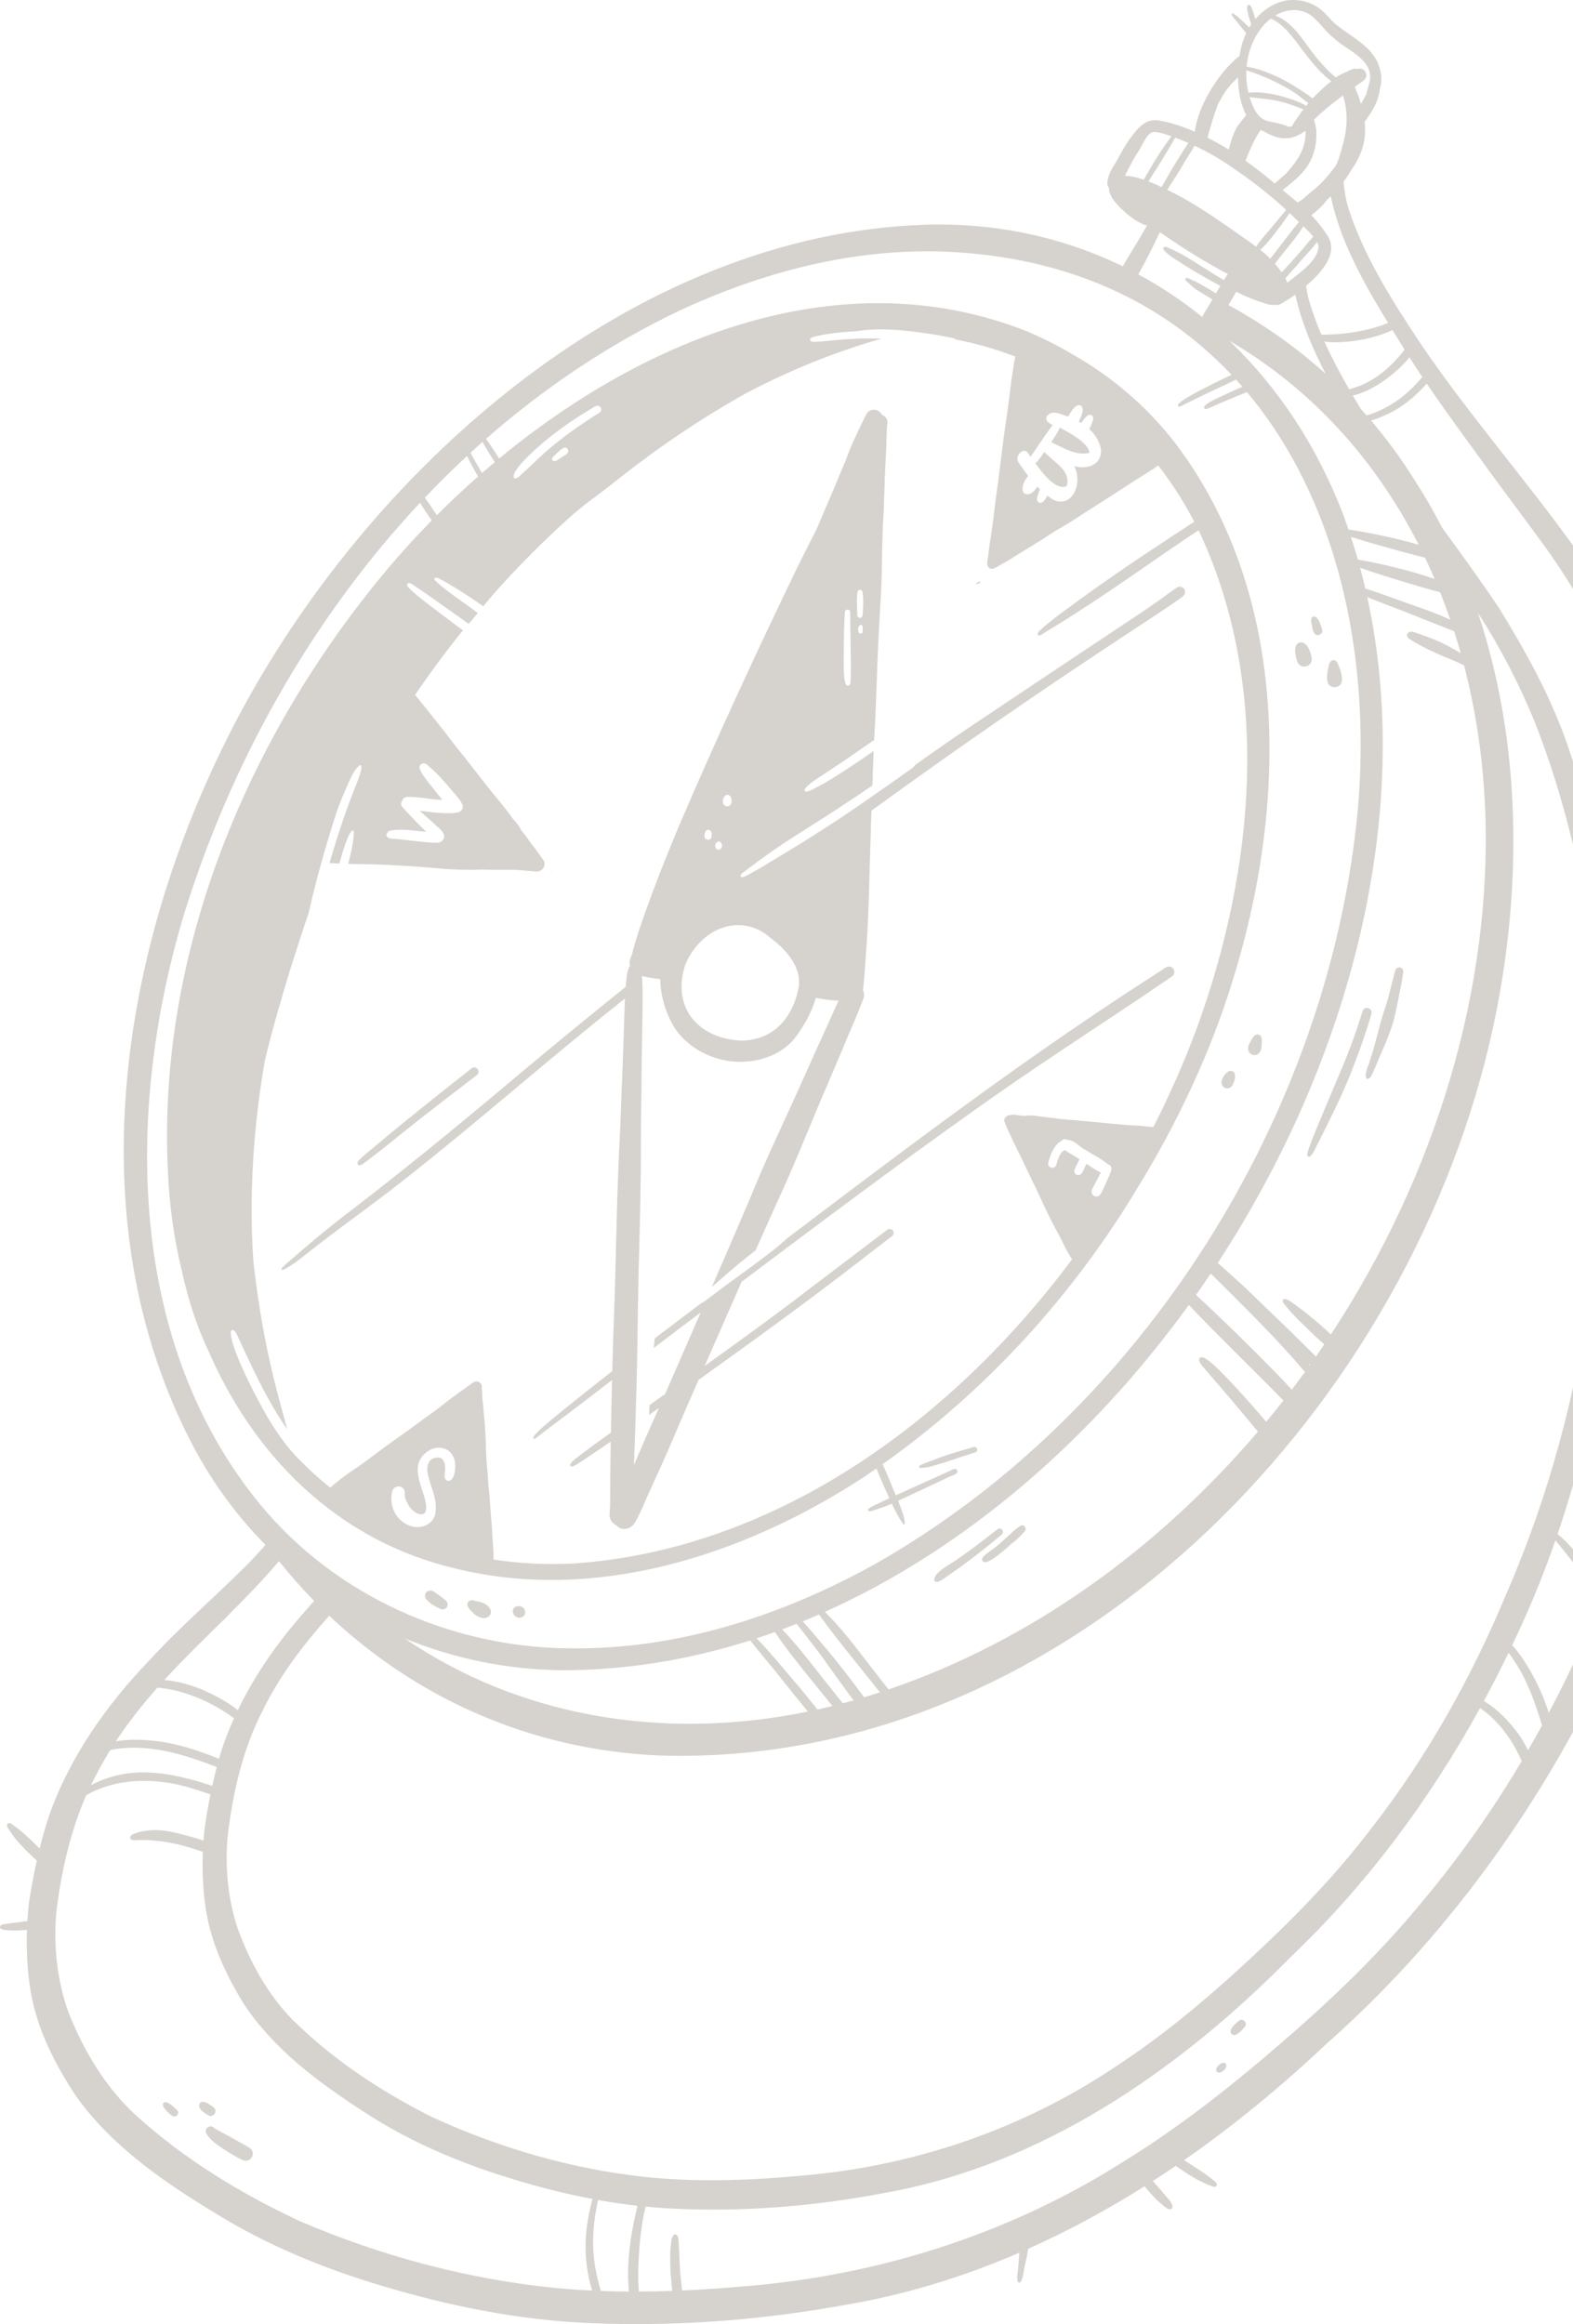<svg width="528" height="780" viewBox="0 0 528 780" fill="none" xmlns="http://www.w3.org/2000/svg">
<g opacity="0.24" clip-path="url(#clip0_711_11314)">
<path d="M365.702 152C365.469 150.23 364.21 149.184 363.133 148.17C361.068 146.4 358.814 145.178 356.49 143.924C356.301 143.78 356.037 143.647 355.722 143.515C355.181 144.964 353.909 146.885 352.864 148.372C353.355 148.605 353.814 148.945 354.324 149.121C357.844 150.746 361.395 152.945 365.695 151.994L365.702 152Z" fill="#524836"/>
<path d="M352.272 153.31C351.743 152.781 350.994 152.334 350.534 151.672C349.665 152.964 348.538 154.658 347.512 155.477C350.484 159.578 354.664 164.643 358.02 163.156C359.632 158.589 354.52 155.458 352.266 153.31H352.272Z" fill="#524836"/>
<path d="M327.484 485.701C326.697 485.48 325.891 485.978 325.123 486.135C323.385 486.639 321.641 487.118 319.922 487.672C317.24 488.504 314.457 489.531 311.806 490.557C311.259 490.866 307.342 491.849 308.816 492.687C311.542 492.655 314.262 491.597 316.887 490.872C320.306 489.688 323.989 488.529 327.459 487.383C328.195 487.105 328.22 485.997 327.49 485.701H327.484Z" fill="#524836"/>
<path d="M147.979 540.013C149.579 540.718 151.033 538.639 149.818 537.386C148.659 536.164 147.224 535.276 145.851 534.312C144.145 532.995 141.866 534.482 142.93 536.542C144.151 538.161 146.135 539.225 147.979 540.013Z" fill="#524836"/>
<path d="M158.349 540.831C159.155 541.751 160.131 542.564 161.34 542.885C163.443 543.609 165.747 541.915 164.394 539.748C163.493 538.4 161.944 537.732 160.395 537.468C159.476 537.31 158.544 536.781 157.638 537.241C156.032 538.224 157.336 539.962 158.349 540.831Z" fill="#524836"/>
<path d="M174.146 542.923C177.263 543.049 176.822 538.746 173.825 539.036C171.225 539.313 171.848 542.696 174.146 542.923Z" fill="#524836"/>
<path d="M441.558 212.932C442.641 213.65 444.19 212.529 443.806 211.269C443.315 210.003 442.559 206.608 440.778 206.948C439.814 207.301 440.091 208.535 440.255 209.348C440.595 210.532 440.507 212.12 441.558 212.926V212.932Z" fill="#524836"/>
<path d="M440.305 220.945C439.972 218.967 439.052 215.805 436.723 215.54C433.732 215.792 434.815 220.29 435.508 222.154C436.609 224.838 440.614 223.811 440.305 220.945Z" fill="#524836"/>
<path d="M450.417 228.554C450.637 226.665 449.863 224.831 449.221 223.087C448.515 220.951 446.513 221.027 446.054 223.244C445.676 225.058 445.185 226.961 445.588 228.806C446.161 231.376 450.115 231.175 450.411 228.554H450.417Z" fill="#524836"/>
<path d="M420.497 354.01C422.273 354.526 423.488 352.75 423.457 351.137C423.488 349.94 423.86 348.479 422.997 347.484C421.19 346.173 420.013 349.134 419.307 350.387C418.577 351.729 418.898 353.55 420.504 354.01H420.497Z" fill="#524836"/>
<path d="M411.179 365.115C412.048 365.493 413.118 365.165 413.609 364.346C414.566 362.948 415.492 359.093 412.741 359.408C410.833 360.132 408.654 363.88 411.179 365.115Z" fill="#524836"/>
<path d="M185.001 292.46C184.881 292.529 184.818 292.611 184.787 292.699C184.951 292.598 185.114 292.504 185.284 292.422C185.19 292.422 185.095 292.435 185.001 292.46Z" fill="#524836"/>
<path d="M327.811 196.17C328.283 195.893 328.756 195.635 329.272 195.471C328.781 194.992 328.246 195.263 327.792 195.717C327.805 195.824 327.811 195.931 327.811 196.044C327.811 196.088 327.811 196.126 327.811 196.17Z" fill="#524836"/>
<path d="M442.534 383.458C446.236 376.094 449.938 368.712 453.068 361.077C455.215 355.628 457.192 350.375 458.973 344.75C459.452 343.25 459.943 341.751 460.346 340.233C460.73 338.935 459.219 337.764 458.067 338.469C457.702 338.683 457.475 339.011 457.349 339.402C456.587 341.72 455.901 344.069 455.082 346.369C453.131 352.101 450.776 357.783 448.371 363.351C445.997 368.92 443.705 374.513 441.363 380.088C440.507 382.375 439.562 384.523 438.876 386.885C438.807 387.213 438.693 387.616 438.889 387.924C440.079 389.48 441.892 384.334 442.54 383.452L442.534 383.458Z" fill="#524836"/>
<path d="M458.879 362.054C460.182 362.507 461.183 358.973 461.712 358.028C463.834 352.68 466.491 347.521 467.958 341.934C468.859 338.287 469.45 334.576 470.25 330.91C470.558 329.386 470.842 327.805 471.006 326.205C471.081 325.468 470.59 324.775 469.841 324.674C469.161 324.586 468.544 325.014 468.349 325.657C467.045 330.287 466.139 335.017 464.514 339.565C462.72 344.995 461.681 350.646 459.792 356.05C459.515 357.354 457.5 361.228 458.873 362.06L458.879 362.054Z" fill="#524836"/>
<path d="M336.336 514.904C337.318 513.921 335.927 512.378 334.838 513.222C330.374 516.693 325.929 520.195 321.232 523.351C321.269 523.326 321.301 523.307 321.339 523.282C319.5 524.8 313.147 527.673 313.62 530.432C314.501 532.113 317.8 528.913 318.946 528.328C324.669 524.353 330.424 519.918 335.782 515.408C335.959 515.25 336.141 515.087 336.336 514.904Z" fill="#524836"/>
<path d="M342.381 512.151C338.999 514.545 336.267 517.877 332.81 520.233C331.879 520.926 330.884 521.581 330.084 522.431C329.82 522.746 329.587 523.162 329.662 523.584C330.632 526.822 339.34 518.035 340.876 517.008C341.921 516.094 343.13 514.948 344.036 513.795C344.868 512.718 343.432 511.32 342.374 512.157L342.381 512.151Z" fill="#524836"/>
<path d="M294.328 137.644C292.968 137.178 291.4 137.795 290.758 139.093C290.154 140.328 289.518 141.556 288.926 142.803C288.34 144.031 287.761 145.26 287.188 146.488C286.533 147.905 285.885 149.323 285.299 150.772C284.733 152.176 284.248 153.606 283.669 155.011L283.656 155.036C283.36 155.735 283.001 156.586 282.642 157.43C282.523 157.707 282.409 157.984 282.29 158.261C282.202 158.476 282.113 158.683 282.025 158.898C282.013 158.923 281.95 159.074 281.887 159.231L281.868 159.269C281.78 159.471 281.698 159.672 281.61 159.88C281.61 159.887 281.452 160.252 281.301 160.624C281.175 160.926 281.037 161.26 280.898 161.6C280.489 162.57 280.086 163.546 279.683 164.523L279.626 164.655C277.983 168.529 276.289 172.384 274.659 176.271C274.64 176.315 274.583 176.447 274.527 176.58C274.35 176.995 274.168 177.424 273.985 177.858C272.121 181.468 270.27 185.09 268.463 188.731C254.19 218.205 240.445 247.887 227.563 278.009C222.91 289.216 218.113 301.31 214.215 313.046C213.825 314.646 212.685 317.512 212.201 320.176C212.144 320.309 212.081 320.435 212.024 320.567C211.785 321.134 211.558 321.688 211.413 322.287C211.275 322.866 211.237 323.458 211.514 323.975C211.237 324.378 211.029 324.838 210.903 325.235C210.444 326.652 210.293 328.151 210.154 329.631C210.104 330.148 210.066 330.665 210.028 331.181C195.081 343.2 180.273 355.389 165.621 367.767C150.787 380.183 135.771 392.391 120.465 404.227C113.136 409.739 106.003 415.496 99.115 421.55C97.679 422.797 96.168 423.975 94.808 425.317C94.638 425.493 94.525 425.707 94.499 425.953C94.499 426.129 94.638 426.217 94.776 426.217C94.997 426.173 95.243 426.091 95.438 425.997C99.373 423.912 102.691 420.844 106.236 418.179C115.718 410.822 125.533 403.912 134.959 396.485C160.137 376.737 184.075 355.465 209.166 335.603C209.374 335.439 209.581 335.269 209.789 335.105C209.732 336.246 209.688 337.38 209.644 338.52C209.474 343.08 209.329 347.647 209.197 352.208C209.065 356.863 208.826 361.512 208.643 366.167C208.461 370.803 208.36 375.446 208.121 380.082C207.875 384.687 207.68 389.291 207.497 393.896C207.132 403.005 206.931 412.113 206.698 421.222C206.578 425.953 206.465 430.69 206.32 435.42C206.181 439.88 205.98 444.34 205.829 448.8C205.703 452.586 205.596 456.378 205.501 460.17C202.668 462.381 199.835 464.605 197.014 466.841C191.845 471.061 186.512 475.087 181.538 479.54C180.663 480.397 179.668 481.216 179.064 482.293C178.988 482.482 178.976 482.665 179.114 482.828C179.177 482.898 179.271 482.935 179.366 482.935C179.391 482.935 179.423 482.935 179.448 482.929C180.625 482.104 181.758 481.159 182.923 480.29C186.865 477.266 190.869 474.331 194.817 471.313C198.355 468.611 201.887 465.89 205.42 463.175C205.325 467.402 205.237 471.622 205.161 475.849C205.13 477.493 205.098 479.137 205.067 480.781C201.919 483.036 198.783 485.31 195.679 487.635C195.087 488.258 190.101 491.32 191.706 492.107C191.795 492.145 191.889 492.164 191.977 492.164C192.179 492.164 192.38 492.088 192.556 492.013C193.513 491.565 194.382 490.942 195.276 490.381C198.557 488.239 201.787 486.035 205.004 483.811C204.897 489.984 204.809 496.164 204.821 502.337C204.821 504.107 204.758 505.871 204.664 507.641C204.462 508.806 204.74 509.991 205.52 510.891C205.879 511.307 206.32 511.628 206.811 511.855C206.824 511.868 206.836 511.887 206.849 511.899C207.51 512.586 208.366 513.115 209.355 513.134C209.399 513.134 209.449 513.134 209.493 513.134C210.11 513.134 210.733 513.027 211.288 512.731C212.037 512.321 212.666 511.748 213.12 511.024C213.516 510.381 213.856 509.72 214.19 509.046C215.216 506.942 216.173 504.813 217.086 502.665C217.313 502.135 217.697 501.26 218.094 500.391C220.134 495.905 222.211 491.433 224.182 486.917C226.228 482.242 228.18 477.531 230.22 472.85C231.637 469.6 233.06 466.356 234.483 463.105C252.641 450.11 270.736 437.039 288.384 423.357C292.03 420.491 295.726 417.694 299.422 414.885C300.001 414.438 300.152 413.606 299.705 413.008C299.277 412.416 298.414 412.283 297.829 412.724C288.901 419.446 280.055 426.268 271.133 432.989C259.775 441.694 248.19 450.098 236.542 458.413C238.556 453.814 240.577 449.222 242.592 444.63C244.701 439.817 246.811 434.998 248.932 430.186C274.81 410.74 300.7 391.313 327.1 372.579C345.176 359.679 363.794 347.565 382.273 335.257C386.013 332.737 389.741 330.192 393.462 327.647C394.28 327.093 394.419 325.883 393.852 325.109C392.297 323.257 390.414 325.468 388.878 326.293C386.133 328.05 383.407 329.839 380.668 331.609C340.58 357.745 302.4 386.677 264.264 415.553C262.413 417.241 260.492 418.847 258.509 420.378C255.934 422.381 253.315 424.315 250.683 426.242C246.666 429.178 242.63 432.069 238.714 435.08C238.342 435.301 237.7 435.842 237.008 436.372C236.422 436.813 235.799 437.235 235.251 437.436C230.082 441.329 224.925 445.235 219.781 449.159C219.762 449.342 219.743 449.524 219.718 449.707C219.617 450.608 219.529 451.515 219.447 452.416C222.161 450.337 224.881 448.265 227.607 446.192C230.145 444.29 232.676 442.387 235.207 440.485C231.656 448.605 228.111 456.724 224.566 464.844C224.126 465.852 223.678 466.86 223.238 467.861C221.5 469.09 219.769 470.324 218.031 471.553C217.993 472.265 217.955 472.97 217.924 473.682C217.905 474.079 217.886 474.476 217.867 474.866C218.969 474.098 220.064 473.323 221.166 472.548C220.26 474.583 219.353 476.611 218.44 478.639C216.495 482.967 214.656 487.339 212.805 491.71C212.805 491.654 212.805 491.597 212.811 491.54C213.139 482.639 213.422 473.739 213.668 464.838C213.919 455.88 214.02 446.917 214.146 437.953C214.272 428.624 214.58 419.288 214.795 409.959C215.009 400.775 215.16 391.597 215.135 382.413C215.135 382.23 215.135 381.751 215.135 381.266C215.135 374.854 215.317 368.441 215.33 362.028C215.349 352.724 215.726 343.427 215.707 334.123C215.707 332.384 215.67 330.249 215.525 328.12C215.512 327.937 215.493 327.754 215.481 327.572C216.816 327.88 218.163 328.145 219.517 328.346C220.216 328.454 220.921 328.548 221.62 328.642C221.733 334.52 223.559 340.384 226.694 345.379C231.152 351.767 238.84 355.767 246.565 356.283C247.207 356.328 247.85 356.346 248.498 356.346C255.713 356.346 263.099 353.594 267.418 347.603C270.289 343.578 272.606 339.339 273.847 334.923C274.004 334.942 274.168 334.954 274.325 334.973C275.792 335.187 277.24 335.496 278.72 335.653C279.645 335.754 280.577 335.786 281.509 335.836C281.496 335.861 281.484 335.893 281.471 335.918C280.842 337.203 280.231 338.488 279.652 339.798C278.619 342.11 277.618 344.435 276.554 346.728C272.682 355.112 268.992 363.572 265.145 371.975C263.055 376.542 260.927 381.09 258.874 385.676C257.798 388.076 256.715 390.476 255.669 392.882C254.53 395.509 253.447 398.161 252.345 400.806C252.345 400.806 252.263 401.002 252.181 401.197C250.752 404.548 249.272 407.937 247.831 411.339L247.692 411.654C247.642 411.779 247.585 411.905 247.535 412.031C247.497 412.12 247.465 412.202 247.428 412.283C247.346 412.485 247.251 412.693 247.163 412.901C247.037 413.191 246.886 413.55 246.741 413.902C244.166 419.918 241.56 425.915 238.94 431.918C240.093 430.942 241.239 429.965 242.366 428.957C245.986 425.72 249.757 422.62 253.611 419.647C254.184 418.368 254.756 417.083 255.329 415.805C257.401 411.206 259.416 406.576 261.531 401.997C263.766 397.146 265.882 392.246 267.96 387.326C270.1 382.28 272.373 376.642 274.741 371.049C274.766 370.992 274.785 370.942 274.81 370.885C274.892 370.69 274.98 370.488 275.062 370.293C275.276 369.789 275.704 368.775 276.132 367.761L276.164 367.679C276.189 367.616 276.214 367.559 276.239 367.496C276.245 367.477 276.289 367.376 276.334 367.276C276.825 366.142 277.335 365.014 277.819 363.88C278.373 362.589 278.902 361.285 279.45 359.987C280.193 358.236 281.043 356.265 281.88 354.287C281.95 354.117 282.239 353.461 282.516 352.8C282.516 352.8 282.56 352.705 282.598 352.611C282.63 352.542 282.661 352.466 282.686 352.397C283.133 351.332 283.612 350.135 284.109 348.951C284.323 348.441 284.582 347.824 284.84 347.213C285.74 345.096 286.691 342.992 287.56 340.857C287.969 339.855 288.347 338.835 288.756 337.833C289.127 336.926 289.524 336.013 289.845 335.087C290.173 334.154 290.078 333.153 289.663 332.315C289.663 332.309 289.663 332.296 289.663 332.29C290.072 329.146 290.229 325.978 290.475 322.822C290.733 319.502 290.953 316.176 291.142 312.85C291.595 304.939 291.784 297.02 291.992 289.102C292.105 284.85 292.231 280.598 292.364 276.346C292.408 274.917 292.464 273.493 292.515 272.063C321.081 251.307 350.137 231.225 379.717 211.836C384.131 208.913 388.569 206.035 392.945 203.055C394.324 202.123 395.753 201.172 397.101 200.101C397.856 199.496 398.026 198.381 397.422 197.6C396.906 196.926 395.854 196.668 395.111 197.153C393.04 198.513 391.082 200.05 389.054 201.474C386.995 202.91 384.93 204.346 382.852 205.751C363.807 218.406 344.647 231.175 325.633 243.918C319.374 248.12 313.191 252.441 307.053 256.831C306.971 257.096 306.82 257.335 306.593 257.512C301.972 260.794 297.344 264.069 292.697 267.307C292.584 267.383 292.471 267.465 292.364 267.54C291.18 268.359 289.99 269.178 288.806 269.991C288.246 270.375 287.679 270.765 287.113 271.15C281.018 275.301 274.854 279.357 268.558 283.213C264.264 285.833 259.963 288.454 255.657 291.049C254.177 291.918 252.666 292.743 251.168 293.575C250.456 293.902 249.757 294.45 248.951 294.394C247.698 293.808 249.833 292.63 250.292 292.17C255.758 287.994 261.374 284.019 267.198 280.359C273.928 276.094 280.665 271.811 287.289 267.37C287.843 266.998 288.397 266.627 288.951 266.255C290.248 265.379 291.545 264.491 292.836 263.603C292.962 259.761 293.094 255.918 293.239 252.076C291.923 252.983 290.607 253.883 289.285 254.778C288.806 255.099 288.328 255.427 287.849 255.748C286.269 256.806 284.682 257.865 283.089 258.904C280.376 260.68 277.605 262.381 274.879 263.836C273.475 264.479 272.084 265.48 270.547 265.688C267.966 264.787 277.253 259.521 278.109 258.791C281.44 256.611 284.739 254.368 288.019 252.094C288.473 251.78 288.926 251.465 289.379 251.15C290.727 250.217 292.068 249.279 293.409 248.34C293.547 245.631 293.711 242.929 293.843 240.22C294.234 232.334 294.385 224.441 294.775 216.554C294.97 212.649 295.147 208.737 295.386 204.838C295.638 200.813 295.877 196.787 295.965 192.756C296.009 190.715 296.028 188.674 296.053 186.633C296.078 184.642 296.148 182.652 296.211 180.661C296.267 178.847 296.299 177.039 296.418 175.225C296.544 173.335 296.639 171.439 296.708 169.543C296.746 168.567 296.752 167.591 296.79 166.62C296.828 165.688 296.872 164.756 296.897 163.824C296.916 162.904 296.935 161.991 296.972 161.077C297.004 160.233 297.061 159.389 297.086 158.545C297.105 157.745 297.124 156.945 297.187 156.145C297.243 155.364 297.294 154.589 297.306 153.808C297.325 152.957 297.363 152.113 297.432 151.269C297.514 150.255 297.508 149.241 297.508 148.22C297.508 147.313 297.589 146.343 297.64 145.367C297.684 144.592 297.678 143.811 297.734 143.036C297.785 142.822 297.841 142.614 297.873 142.4C298.011 141.543 297.816 140.687 297.243 140.025C296.916 139.647 296.488 139.383 296.022 139.225C295.688 138.52 295.084 137.934 294.328 137.676V137.644ZM238.084 278.539C238.934 278.891 238.934 279.981 238.859 280.762C238.701 282.217 236.535 282.148 236.479 280.68C236.409 279.735 236.844 278.129 238.084 278.539ZM242.196 283.112C243.014 284.819 240.716 286.161 240.093 284.22C239.797 282.898 241.453 281.493 242.196 283.112ZM245.482 268.05C245.816 269.083 245.426 270.583 244.147 270.62C243.442 270.646 242.794 270.117 242.687 269.417C242.252 267.32 244.626 265.342 245.488 268.057L245.482 268.05ZM289.53 212.378C289.121 212.731 288.378 212.655 288.151 212.094C287.868 211.345 288.026 210.085 288.819 209.745C289.159 209.625 289.417 209.877 289.593 210.255C289.574 210.961 289.556 211.666 289.53 212.372V212.378ZM248.555 349.228C242.183 348.894 236.894 346.633 233.387 342.973C230.094 339.54 228.382 334.872 228.841 329.417C228.942 328.214 229.15 326.979 229.465 325.707C229.609 325.121 229.773 324.529 229.968 323.931C229.981 323.893 229.987 323.861 230 323.83C230.075 323.641 230.164 323.465 230.245 323.282C230.554 322.564 230.894 321.865 231.265 321.197C234.848 314.721 241.15 310.476 247.755 310.476C251.514 310.476 255.373 311.849 258.887 314.973C263.08 318.129 267.305 322.62 268.104 327.962C268.174 328.416 268.224 328.869 268.237 329.335C268.249 329.726 268.249 330.123 268.224 330.526C268.023 331.805 267.752 333.052 267.399 334.255C264.919 342.828 258.685 349.077 249.033 349.228C248.876 349.228 248.718 349.235 248.555 349.235V349.228ZM285.476 228.787C285.432 229.335 285.324 230.11 284.619 230.117C284.197 230.117 283.927 229.745 283.782 229.398C283.039 226.614 283.278 223.761 283.196 220.926C283.272 215.685 283.222 210.425 283.637 205.203C283.832 204.359 285.167 204.372 285.337 205.228C285.394 205.512 285.381 205.802 285.375 206.085C285.413 211.899 285.564 217.638 285.614 223.439C285.589 225.209 285.602 227.036 285.476 228.787ZM287.78 206.633C287.723 204.013 287.453 201.279 287.849 198.702C287.963 198.091 288.68 197.676 289.184 198.135C289.65 198.614 289.574 199.376 289.7 199.994C289.833 202.274 289.7 204.346 289.511 206.576C289.43 207.559 287.912 207.622 287.78 206.633Z" fill="#524836"/>
<path d="M120.591 391.118C121.051 391.156 121.453 390.854 121.819 390.608C123.04 389.77 124.186 388.838 125.37 387.956C130.274 384.202 134.997 380.22 139.87 376.416C146.556 371.156 153.293 365.972 160.062 360.819C161.56 359.647 159.873 357.43 158.362 358.507C154.124 361.865 149.856 365.172 145.643 368.554C138.711 374.11 131.817 379.698 125.011 385.417C123.903 386.368 122.688 387.339 121.573 388.346C120.931 388.957 118.985 390.545 120.597 391.118H120.591Z" fill="#524836"/>
<path d="M408.34 695.118C409.278 696.819 412.652 693.745 411.381 692.579C410.43 691.465 407.521 693.953 408.34 695.118Z" fill="#524836"/>
<path d="M415.832 678.173C414.844 679.156 412.457 680.838 413.213 682.406C414.56 684.221 416.846 681.279 417.878 680.221C418.905 678.898 417.154 677.153 415.832 678.173Z" fill="#524836"/>
<path d="M571.852 291.446C567.652 272.139 562.829 252.876 555.91 234.337C549.141 216.51 539.294 199.981 528.779 184.139C511.924 160.643 492.752 138.854 476.527 114.86C467.259 100.838 458.004 86.368 452.684 70.117C451.739 67.143 451.292 64.082 450.965 61.002C451.903 59.761 452.772 58.463 453.552 57.121C457.538 51.439 458.696 46.35 458.061 40.876C458.243 40.598 458.426 40.321 458.621 40.05C459.628 38.665 460.68 37.109 461.448 35.534C462.367 33.682 463.041 31.616 463.223 29.537C464.174 26.633 463.494 23.446 462.31 20.687C459.546 15.093 453.489 12.265 448.811 8.504C446.765 6.948 445.33 4.769 443.302 3.162C440.035 0.529 435.621 -0.479 431.509 0.214C427.562 1.008 424.042 3.313 421.398 6.381C421.07 5.354 420.73 4.328 420.409 3.301C420.151 2.721 419.994 1.896 419.351 1.632C417.721 1.348 419.137 5.732 419.994 8.183C419.754 8.529 419.528 8.876 419.307 9.235C417.714 7.584 415.983 6.035 414.182 4.636C413.823 4.34 413.194 4.523 413.402 5.058C415.032 7.049 416.581 9.146 418.313 11.087C417.891 11.962 417.526 12.863 417.242 13.783C416.757 15.219 416.355 16.913 416.059 18.759C415.353 19.32 414.68 19.918 414.031 20.529C408.125 26.016 402.119 35.906 401.048 44.214C397.258 42.551 393.348 41.184 389.218 40.472C384.691 39.672 382.254 42.608 379.799 45.871C377.986 48.157 376.638 50.765 375.209 53.304C373.792 55.918 371.645 58.576 371.721 61.669C371.683 62.211 371.903 62.709 372.25 63.074C372.218 63.811 372.363 64.561 372.703 65.228C373.477 67.893 380.58 74.709 384.999 75.685C384.962 75.754 384.924 75.817 384.892 75.887C382.638 79.924 380.164 83.824 377.784 87.786C377.539 88.252 377.224 88.8 376.909 89.392C357.114 79.754 334.756 74.728 310.748 75.408C213.271 78.576 126.415 155.118 81.573 237.6C41.19 312.082 23.988 408.409 65.203 486.047C71.695 498.142 79.76 509.014 89.085 518.469C87.366 520.479 85.572 522.425 83.752 524.34C72.765 535.439 60.802 545.556 50.256 557.102C35.794 572.145 23.46 589.575 16.465 609.361C15.274 612.995 14.236 616.674 13.31 620.384C10.452 617.543 7.574 614.709 4.256 612.403C3.702 611.88 2.531 611.414 2.348 612.51C2.348 613.26 2.94 613.852 3.305 614.463C4.426 616.252 5.761 617.883 7.222 619.395C8.815 621.165 10.578 622.816 12.353 624.466C11.302 629.159 10.433 633.896 9.715 638.646C9.476 640.674 9.312 642.715 9.186 644.756C9.022 644.781 8.865 644.8 8.714 644.8C6.806 645.065 4.886 645.266 2.984 645.537C2.071 645.751 0.925 645.632 0.17 646.243C-0.686 647.912 2.323 647.704 3.287 647.868C5.207 647.962 7.134 647.855 9.048 647.698C8.802 654.539 9.174 661.405 10.263 668.151C12.391 680.951 18.378 692.699 25.481 703.427C37.632 720.485 55.331 732.554 73.042 743.25C90.382 753.896 109.352 761.569 128.82 767.332C150.706 773.877 173.246 778.438 196.095 779.572C201.957 779.855 207.818 780 213.686 780C236.705 780 259.743 777.833 282.39 773.783C303.149 770.394 323.108 764.265 342.185 756.019C342.034 757.638 341.902 759.263 341.795 760.869C341.757 762.495 341.09 764.296 341.669 765.852C343.306 767.364 343.678 761.052 344.062 760.05C344.433 758.419 344.817 756.787 345.05 755.131C345.069 754.998 345.088 754.866 345.107 754.734C358.593 748.718 371.626 741.657 384.168 733.751C386.46 736.51 388.96 739.25 391.837 741.235C394.236 742.224 393.713 739.685 392.612 738.545C390.805 736.315 388.872 734.154 386.97 731.975C389.552 730.318 392.108 728.624 394.645 726.898C398.675 729.657 402.73 732.422 407.433 733.928C409.032 734.041 408.535 732.479 407.571 731.912C405.487 730.23 403.303 728.693 401.03 727.276C399.846 726.488 398.643 725.739 397.447 724.97C414.39 713.203 430.364 699.987 445.286 685.902C484.769 651.005 516.017 607.666 538.809 560.246C554.543 527.78 564.554 492.932 571.738 457.663C584.211 403.124 583.959 346.028 571.864 291.439L571.852 291.446ZM538.331 388.208C536.864 387.225 535.384 386.255 533.829 385.392C533.42 385.153 532.777 384.718 532.293 385.02C531.965 385.222 531.902 385.581 532.041 385.909C533.111 387.282 534.616 388.422 536.177 389.31C536.857 389.726 537.518 390.167 538.186 390.608C538.085 392.145 537.984 393.682 537.871 395.219C534.276 396.712 529.806 398.809 529.944 400.58C530.24 402.564 534.704 400.12 537.594 398.627C536.7 409.487 535.422 420.315 534.011 431.08C529.428 466.835 519.921 502.154 505.609 534.954C493.804 563.25 479.121 589.373 460.566 613.291C450.222 626.898 438.624 639.332 426.422 650.992C410.442 666.23 393.814 680.832 375.58 692.838C343.489 714.646 306.417 727.124 268.646 730.205C251.281 731.83 233.79 732.403 216.419 730.608C191.864 727.893 167.945 721.046 144.982 710.488C128.14 702.041 111.971 691.446 98.246 677.884C89.935 669.48 84.016 658.671 79.811 647.332C76.53 637.506 75.51 626.917 76.385 616.542C78.104 601.871 81.41 587.194 88.115 574.186C94.008 562.148 101.885 551.937 110.498 542.249C139.643 569.795 177.949 587.238 221.053 589.153C223.515 589.235 225.958 589.272 228.407 589.272C362.761 589.272 474.305 470.331 501.334 344.038C511.011 298.728 510.835 249.82 496.121 205.732C503.582 217.285 509.998 229.594 515.23 242.488C528.339 275.899 534.994 312.063 538.079 348.126C539.174 361.474 539.099 374.847 538.331 388.195V388.208ZM458.942 200.384C463.028 202.098 467.196 203.609 471.333 205.197C476.905 207.452 482.502 209.65 488.1 211.849C488.88 214.274 489.617 216.718 490.31 219.181C488.087 217.946 485.896 216.655 483.604 215.553C480.683 214.268 477.667 213.153 474.638 212.151C473.02 211.502 471.408 212.825 472.825 214.28C477.616 217.373 482.937 219.679 488.226 221.833C489.321 222.268 490.379 222.778 491.43 223.313C495.353 238.4 497.689 254.11 498.444 270.072C501.246 331.679 481.621 394.797 446.74 447.843C446.337 447.49 445.947 447.137 445.607 446.784C442.729 444.176 439.789 441.644 436.672 439.32C435.759 438.809 430.792 434.306 430.54 436.605C430.603 437.266 431.157 437.764 431.541 438.268C433.065 440.088 434.67 441.808 436.351 443.49C439.027 446.085 441.665 448.775 444.517 451.187C443.592 452.554 442.66 453.921 441.716 455.276C440.305 453.865 438.889 452.454 437.472 451.049C436.15 449.745 434.821 448.447 433.486 447.15C432.712 446.394 431.931 445.638 431.151 444.882C426.831 440.706 422.481 436.548 418.174 432.359C415.089 429.468 411.928 426.658 408.742 423.874C453.049 356.101 474.897 273.348 458.942 200.403V200.384ZM412.665 114.375C440.746 130.822 461.895 154.74 476.2 182.841C468.487 180.561 460.566 178.967 452.627 177.688C452.01 175.88 451.374 174.072 450.707 172.283C442.018 149.688 429.004 130.003 412.671 114.375H412.665ZM442.584 82.778C442.314 87.553 436.162 91.609 432.133 94.866C431.925 94.362 431.698 93.871 431.434 93.386C432.895 91.855 434.399 90.085 435.816 88.491C436.313 87.767 439.934 84.132 442.093 81.222C442.377 81.72 442.584 82.236 442.584 82.778ZM468.909 113.203C469.746 114.595 470.609 115.975 471.471 117.354C467.215 122.835 461.844 127.704 455.164 129.94C454.446 130.154 453.672 130.419 452.879 130.658C449.875 125.449 447.03 120.12 444.543 114.589C445.336 114.734 446.142 114.803 446.941 114.86C453.54 115.017 461.152 113.682 467.417 110.778C467.914 111.584 468.411 112.391 468.909 113.197V113.203ZM444.927 125.417C434.972 116.447 424.023 108.75 412.356 102.394C413.219 100.888 414.088 99.383 414.963 97.877C418.35 99.685 421.971 101.058 425.641 102.142C426.391 102.35 427.178 102.387 427.946 102.287C428.009 102.306 428.078 102.331 428.147 102.343C429.602 102.614 430.729 101.392 431.982 100.743C432.926 100.132 433.877 99.54 434.802 98.904C434.903 99.364 435.004 99.824 435.105 100.283C437.233 109.165 440.815 117.436 444.933 125.417H444.927ZM408.837 34.935C409.611 33.512 410.43 32.113 411.292 30.74C412.533 28.995 413.975 27.421 415.549 25.984C415.612 30.513 416.424 35.124 418.344 38.658C417.217 39.937 416.172 41.273 415.234 42.564C414.258 44.309 413.572 46.211 413.005 48.12C412.81 48.8 412.602 49.518 412.501 50.236C410.663 49.096 408.78 48.013 406.854 46.998C406.344 46.734 405.834 46.482 405.317 46.224C406.325 42.45 407.471 38.639 408.837 34.942V34.935ZM435.816 39.017C435.287 39.95 434.211 41.165 433.675 42.387C433.531 42.425 433.379 42.463 433.235 42.488C432.939 42.52 432.649 42.539 432.359 42.551C431.812 42.098 430.823 41.934 430.231 41.682C425.755 40.422 423.507 41.279 420.97 36.504C420.353 35.257 419.849 33.947 419.446 32.605C423.041 33.077 426.573 33.216 430.187 34.205C432.63 34.778 435.079 35.754 437.491 36.724C436.912 37.474 436.345 38.242 435.816 39.024V39.017ZM419.421 50.671C420.453 48.271 421.624 45.795 423.161 43.628C423.513 43.811 423.878 43.975 424.256 44.12C425.679 44.964 427.171 45.619 428.575 46.035C431.214 46.772 433.996 46.45 436.364 45.046C436.981 44.693 437.604 44.315 438.183 43.887C438.297 45.31 438.165 46.809 437.768 48.296C436.817 52.265 434.217 55.414 431.528 58.4C430.584 59.238 429.627 60.057 428.67 60.882C428.38 61.077 428.103 61.323 427.883 61.6C424.728 58.917 421.461 56.334 418.061 53.928C418.627 52.869 418.986 51.502 419.427 50.677L419.421 50.671ZM432.051 62.62C433.764 61.159 435.52 59.723 437.031 58.054C440.74 54.054 442.238 48.863 441.791 43.402C441.665 42.318 441.407 41.228 441.036 40.176C441.092 40.132 441.149 40.088 441.199 40.057C444.19 37.128 447.42 34.526 450.788 32.057C452.627 37.587 452.255 43.691 450.53 49.254C450.039 51.364 449.384 53.417 448.522 55.383C446.475 58.337 444.039 61.033 441.35 63.408C439.726 64.605 438.303 66.047 436.71 67.282C436.339 67.496 435.961 67.742 435.64 68.019C433.959 66.576 432.234 65.184 430.515 63.786C431.069 63.408 431.591 62.942 432.045 62.62H432.051ZM435.256 73.82C435.508 74.06 435.753 74.293 435.999 74.52C435.942 74.583 435.892 74.639 435.841 74.683C433.109 77.997 430.584 81.461 427.933 84.838C427.417 85.493 426.882 86.148 426.372 86.816C425.295 85.745 424.156 84.75 422.966 83.805C425.106 82.419 428.89 76.876 429.765 75.918C430.829 74.476 431.881 73.014 432.882 71.509C433.682 72.265 434.475 73.033 435.256 73.814V73.82ZM439.203 81.266C437.346 83.521 435.432 85.72 433.474 87.88C432.391 89.065 431.289 90.236 430.212 91.421C429.507 90.4 428.733 89.436 427.946 88.51C428.676 87.591 429.331 86.602 429.709 86.224C431.862 83.496 434.116 80.85 436.131 78.022C436.603 77.335 437.075 76.642 437.497 75.924C438.643 77.008 439.751 78.11 440.803 79.389C440.267 80.031 439.757 80.699 439.197 81.26L439.203 81.266ZM438.416 35.559C436.616 34.085 430.905 32.51 429.772 32.176C426.277 31.339 422.638 30.671 419.043 31.105C418.47 28.661 418.243 26.123 418.357 23.597C423.734 25.279 428.909 27.616 433.707 30.576C435.646 31.773 437.359 33.285 439.184 34.639C438.926 34.942 438.662 35.25 438.41 35.559H438.416ZM412.766 55.628C419.433 60.082 425.824 64.983 431.717 70.431C430.275 72.189 428.808 73.928 427.354 75.679C425.723 77.764 423.847 79.66 422.298 81.814C422.128 82.117 421.832 82.45 421.643 82.791C419.087 80.876 416.399 79.118 413.83 77.235C407.861 73.109 401.861 68.983 395.457 65.55C394.488 65.065 393.241 64.416 391.825 63.71C391.894 63.603 391.957 63.496 392.026 63.389C393.745 60.661 395.52 57.965 397.151 55.181C397.428 54.488 399.657 51.364 400.941 48.888C405.053 50.816 409.019 53.071 412.766 55.622V55.628ZM470.042 185.008C472.806 185.72 475.558 186.507 478.334 187.187C479.455 189.537 480.532 191.906 481.558 194.306C473.171 191.433 464.501 189.348 455.788 187.786C455.063 185.241 454.289 182.715 453.471 180.195C458.936 181.965 464.52 183.408 470.042 185.002V185.008ZM483.415 198.809C484.624 201.833 485.757 204.895 486.822 207.994C485.864 207.572 484.92 207.137 483.957 206.721C479.996 205.033 475.904 203.691 471.849 202.249C467.341 200.668 462.877 198.91 458.3 197.537C457.752 195.2 457.173 192.876 456.549 190.558C465.396 193.625 474.393 196.309 483.409 198.803L483.415 198.809ZM439.613 458.243C439.506 458.123 439.399 458.003 439.292 457.877C439.373 457.871 439.455 457.865 439.537 457.846C439.606 457.921 439.676 457.991 439.745 458.066C439.701 458.123 439.657 458.186 439.619 458.243H439.613ZM406.394 427.414C410.197 431.169 414.019 434.898 417.759 438.709C424.741 445.745 431.616 452.888 438.026 460.447C436.578 462.444 435.105 464.422 433.606 466.387C431.661 464.252 429.671 462.154 427.644 460.095C419.1 451.408 410.405 442.86 401.464 434.583C403.133 432.214 404.776 429.827 406.394 427.421V427.414ZM399.053 437.953C409.404 448.863 420.283 459.276 430.792 470.028C428.903 472.441 426.982 474.822 425.031 477.172C419.943 471.143 414.648 465.26 409.095 459.66C408.113 458.803 403.378 453.783 402.49 456.113C402.434 457.323 403.535 458.261 404.184 459.181C405.846 461.172 407.597 463.093 409.278 465.065C413.628 470.18 417.998 475.282 422.235 480.485C388.733 519.761 346.114 550.69 298.257 566.998C297.445 565.972 296.639 564.939 295.833 563.912C289.656 556.17 283.965 547.918 276.881 540.964C324.31 519.71 366.671 482.74 399.053 437.953ZM274.911 541.839C281.37 550.816 288.504 559.282 295.361 567.962C293.598 568.535 291.828 569.096 290.053 569.632C289.323 568.655 288.586 567.685 287.868 566.702C287.887 566.728 287.906 566.753 287.925 566.778C287.944 566.809 287.969 566.835 287.988 566.866C284.216 561.726 280.199 556.699 276.082 551.817C273.859 549.285 271.762 546.608 269.458 544.145C271.284 543.402 273.104 542.633 274.917 541.846L274.911 541.839ZM267.437 544.964C267.594 545.165 267.746 545.373 267.89 545.587C270.484 548.97 273.167 552.29 275.698 555.717C279.255 560.699 282.825 565.732 286.521 570.665C285.324 571.005 284.128 571.332 282.932 571.654C281.88 570.362 280.81 569.083 279.796 567.767C274.136 560.737 268.772 553.405 262.57 546.835C264.194 546.23 265.819 545.606 267.431 544.964H267.437ZM260.121 547.735C264.761 554.715 270.232 561.14 275.471 567.685C276.799 569.291 278.09 570.935 279.4 572.561C277.731 572.976 276.063 573.361 274.401 573.732C272.461 571.257 270.453 568.825 268.463 566.419C263.647 560.888 259.082 555.112 253.982 549.839C256.035 549.165 258.081 548.466 260.121 547.729V547.735ZM251.816 550.551C255.481 555.238 259.466 559.723 263.08 564.441C265.762 567.773 268.444 571.118 271.177 574.419C221.487 584.63 173.542 575.584 135.828 549.865C152.248 556.617 170.06 560.334 188.47 560.548C210.085 560.586 231.316 557.058 251.81 550.551H251.816ZM533.558 275.187C538.847 267.232 545.483 260.044 553.303 254.513C555.047 260.05 556.64 265.638 558.107 271.263C557.024 271.32 555.941 271.421 554.871 271.584C548.046 272.668 541.177 275.238 536.039 279.987C535.787 280.246 535.416 280.611 534.987 281.046C534.521 279.087 534.049 277.134 533.558 275.187ZM518.913 183.899C528.408 197.26 536.511 211.578 543.078 226.595C544.872 230.847 546.566 235.137 548.165 239.465C546.768 240.649 545.414 241.89 544.092 243.169C541.151 245.946 538.778 249.222 536.511 252.554C536.228 253.083 534.83 254.665 535.951 255.024C536.303 255.061 536.624 254.809 536.876 254.589C537.795 253.764 538.652 252.869 539.565 252.038C542.486 249.279 545.395 246.507 548.386 243.824C548.732 243.521 549.072 243.219 549.412 242.917C550.413 245.732 551.383 248.561 552.308 251.408C545.515 255.244 539.924 261.077 535.17 267.194C534.207 268.441 533.3 269.739 532.507 271.099C530.586 263.805 528.439 256.586 525.978 249.48C520.311 233.405 512.069 218.501 503.261 204.214C497.116 194.986 490.599 186.047 484.076 177.109C481.262 171.654 478.183 166.312 474.815 161.109C470.401 154.016 465.515 147.364 460.22 141.146C461.737 140.724 463.217 140.12 464.703 139.458C470.231 137.083 474.972 133.266 478.888 128.731C484.656 137.222 490.731 145.524 496.776 153.789C504.01 163.937 511.622 173.802 518.919 183.906L518.913 183.899ZM477.421 126.539C473.587 131.124 469.01 135.061 463.532 137.575C462.021 138.318 460.384 138.942 458.722 139.414C458.06 138.658 457.393 137.915 456.719 137.172C455.832 135.704 454.95 134.23 454.081 132.743C460.869 131.288 468.89 125.172 473.09 119.924C474.506 122.148 475.954 124.346 477.421 126.539ZM447.37 68.901C451.04 83.118 458.312 95.924 465.924 108.365C465.011 108.743 464.099 109.109 463.154 109.417C457.292 111.307 451.091 112.22 444.939 112.315C444.65 112.378 444.102 112.334 443.541 112.315C442.03 108.762 440.677 105.128 439.543 101.386C439.015 99.597 438.675 97.776 438.423 95.937C443.252 91.736 450.102 84.756 445.09 78.356C443.667 76.107 441.993 74.098 440.167 72.227C441.212 71.496 442.194 70.551 442.736 70.091C443.762 69.197 444.612 68.145 445.424 67.068C445.852 66.677 446.268 66.28 446.683 65.871C446.897 66.885 447.124 67.899 447.37 68.894V68.901ZM439.587 4.844C442.704 6.998 444.7 10.406 447.665 12.762C452.388 17.172 462.172 20.334 459.446 28.485C459.213 29.367 458.955 30.236 458.734 31.118C458.703 31.244 458.69 31.37 458.69 31.49C458.117 32.649 457.488 33.776 456.801 34.879C456.398 33.279 455.838 31.717 455.145 30.211C455.032 29.839 454.912 29.474 454.78 29.109C455.441 28.611 456.109 28.126 456.808 27.679C457.595 27.175 458.457 26.551 458.615 25.562C458.904 24.057 457.443 22.734 455.976 23.068C455.838 23.093 455.706 23.143 455.567 23.187C454.667 22.747 453.389 23.446 452.495 23.861C451.393 24.378 450.266 24.857 449.208 25.449C448.956 25.631 448.711 25.82 448.465 26.009C446.62 24.655 444.883 22.797 443.371 21.039C438.435 15.824 435.067 7.805 428.047 5.228C431.566 3.131 435.873 2.583 439.6 4.844H439.587ZM425.062 7.546C425.528 7.074 426.025 6.639 426.554 6.23C431.188 8.283 434.028 12.693 437.069 16.642C439.94 20.416 443.006 24.372 446.853 27.244C444.643 29.014 442.54 30.948 440.607 33.033C439.909 32.46 439.115 31.962 438.737 31.641C435.558 29.562 432.504 27.553 429.048 25.896C425.685 24.334 422.122 22.898 418.432 22.394C418.93 16.844 421.121 11.471 425.062 7.54V7.546ZM397.409 50.23C395.602 53.058 393.833 55.912 392.152 58.822C391.925 59.477 390.735 61.191 389.885 62.778C388.488 62.117 386.989 61.455 385.478 60.869C385.61 60.649 385.736 60.46 385.843 60.334C387.864 57.178 389.879 54.016 391.78 50.791C392.693 49.273 393.606 47.754 394.456 46.198C395.961 46.753 397.453 47.345 398.927 47.987C398.398 48.724 397.913 49.487 397.409 50.236V50.23ZM382.242 50.652C383.526 48.624 384.326 46.123 386.271 44.617C387.581 43.893 389.098 44.573 390.452 44.831C391.378 45.115 392.29 45.417 393.203 45.739C390.225 49.707 387.518 53.953 385.094 58.287C384.697 58.961 384.301 59.628 383.923 60.309C381.688 59.547 379.471 59.03 377.545 59.03C379.043 56.202 380.403 53.285 382.235 50.652H382.242ZM384.275 88.107C386.032 84.75 387.65 81.317 389.35 77.921C393.569 80.857 397.85 83.698 402.251 86.356C405.494 88.29 408.761 90.23 412.13 91.962C412.035 92.101 411.941 92.233 411.84 92.384C411.494 92.913 411.16 93.455 410.826 93.991C410.235 93.65 409.636 93.317 409.051 92.964C403.403 89.6 398.033 85.6 391.938 83.049C391.378 82.746 390.276 82.746 390.458 83.641C392.246 85.947 395.117 87.288 397.497 88.939C401.451 91.421 405.519 93.726 409.63 95.956C409.133 96.794 408.642 97.632 408.157 98.469C405.953 97.058 403.661 95.761 401.363 94.495C400.35 94.186 399.474 93.505 398.41 93.279C398.096 93.228 397.819 93.524 397.875 93.839C398.083 94.356 398.618 94.671 399.015 95.043C400.425 96.51 402.106 97.638 403.882 98.627C404.889 99.219 405.909 99.899 406.954 100.535C406.463 101.386 405.966 102.23 405.456 103.068C404.877 104 404.045 105.191 403.554 106.387C396.843 100.964 389.671 96.17 382.084 92.069C382.985 90.589 383.721 89.014 384.263 88.113L384.275 88.107ZM161.969 148.309C162.177 148.643 162.379 148.983 162.555 149.329C163.695 151.269 164.828 153.222 166.093 155.087C164.645 156.296 163.216 157.518 161.799 158.746C160.458 156.504 159.149 154.243 157.94 151.931C159.268 150.709 160.616 149.506 161.969 148.302V148.309ZM197.782 137.581C198.934 137.058 200.502 135.276 201.604 136.737C202.385 138.009 200.905 138.753 199.98 139.282C196.869 141.26 193.803 143.32 190.838 145.499C187.904 147.66 185.064 149.934 182.363 152.378C181.299 153.329 180.26 154.306 179.227 155.288C178.069 156.391 176.91 157.499 175.72 158.576C174.977 159.093 173.523 161.083 172.597 160.447C172.56 160.422 172.528 160.403 172.49 160.372C172.333 159.994 172.402 159.502 172.642 158.917C174.342 154.847 184.642 146.495 186.978 144.832C186.928 144.869 186.877 144.907 186.833 144.945C190.359 142.299 193.998 139.843 197.776 137.575L197.782 137.581ZM291.167 110.715C295.934 110.312 301.21 110.671 305.63 111.175C306.587 111.282 307.506 111.402 308.369 111.515C308.677 111.565 308.979 111.622 309.288 111.672C312.902 112.107 316.491 112.712 320.042 113.499C320.363 113.575 320.602 113.739 320.772 113.934C327.61 115.25 334.328 117.172 340.819 119.672C340.775 119.868 340.737 120.063 340.693 120.258C340.422 121.55 340.215 122.847 340.026 124.145C339.894 125.039 339.736 125.928 339.61 126.822C339.465 127.836 339.34 128.85 339.207 129.865C338.943 131.899 338.716 133.934 338.445 135.969C338.401 136.277 338.332 136.8 338.263 137.323C338.263 137.348 338.231 137.581 338.2 137.82V137.833C338.2 137.833 338.194 137.877 338.187 137.902C338.187 137.94 338.175 137.972 338.168 138.009C338.168 138.028 338.156 138.085 338.15 138.142V138.154C338.15 138.154 338.15 138.173 338.15 138.192C337.98 139.37 337.791 140.567 337.627 141.77L337.608 141.883C337.438 143.118 337.243 144.378 337.073 145.632C337.073 145.638 337.073 145.669 337.067 145.701C337.067 145.745 337.054 145.789 337.048 145.827C336.72 148.227 336.412 150.652 336.103 153.083C335.725 155.811 335.448 158.545 335.096 161.272C335.09 161.329 335.083 161.38 335.071 161.436C334.964 162.192 334.85 162.986 334.737 163.786C334.737 163.786 334.737 163.811 334.731 163.836C334.724 163.906 334.706 164.013 334.693 164.12C334.655 164.384 334.592 164.857 334.536 165.335C334.51 165.518 334.491 165.676 334.466 165.827C334.466 165.858 334.454 165.928 334.447 165.997C334.321 166.816 334.183 167.704 334.082 168.598C333.994 169.367 333.912 170.142 333.811 170.91C333.793 171.043 333.774 171.175 333.761 171.301C333.748 171.383 333.711 171.666 333.673 171.95C333.547 172.844 333.459 173.946 333.314 175.049C333.157 176.176 332.955 177.499 332.779 178.828C332.678 179.521 332.533 180.416 332.395 181.31C332.237 182.362 332.086 183.414 331.941 184.466C331.853 185.128 331.771 185.871 331.677 186.608C331.652 186.803 331.627 186.998 331.595 187.194L331.576 187.339C331.52 187.723 331.381 188.328 331.369 188.926C331.369 189.096 331.387 189.26 331.387 189.43C331.419 190.217 332.08 190.866 332.848 190.917C332.886 190.917 332.924 190.917 332.955 190.917C333.257 190.917 333.553 190.828 333.811 190.665C334.095 190.564 334.372 190.413 334.63 190.274C335.278 189.921 335.902 189.524 336.544 189.159C337.13 188.832 337.734 188.535 338.307 188.189C338.905 187.83 339.491 187.446 340.082 187.068C341.065 186.438 342.066 185.82 343.067 185.216C345.126 183.981 347.147 182.683 349.199 181.436C351.126 180.277 352.927 178.942 354.872 177.814C354.96 177.764 355.048 177.713 355.137 177.669C355.206 177.632 355.269 177.594 355.338 177.556C357.365 176.435 359.311 175.181 361.263 173.934C363.252 172.668 365.217 171.37 367.213 170.117C369.158 168.888 371.098 167.647 373.024 166.4C373.962 165.795 374.9 165.203 375.832 164.586C376.796 163.95 377.753 163.313 378.728 162.696C379.673 162.098 380.624 161.499 381.562 160.888C382.387 160.353 383.224 159.836 384.055 159.301C384.905 158.753 385.768 158.217 386.63 157.688C387.146 157.373 387.638 157.027 388.141 156.687C388.362 156.542 388.576 156.384 388.79 156.233C393.373 162.148 397.428 168.472 400.872 175.106C397.567 177.228 394.299 179.433 391 181.569C379.811 188.895 368.799 196.498 358.027 204.422C355.344 206.406 352.681 208.435 350.144 210.602C349.495 211.288 348.419 211.887 348.255 212.863C348.658 214.123 350.805 212.082 351.604 211.735C354.62 209.871 357.661 208.038 360.633 206.104C374.774 197.121 388.318 187.2 402.308 177.965C402.453 178.261 402.604 178.558 402.748 178.86C426.97 231.017 420.989 292.076 401.747 345.027C397.567 356.258 392.681 367.376 387.153 378.249C387.008 378.23 386.863 378.217 386.725 378.198C386.013 378.117 385.295 378.066 384.584 378.016H384.578C384.54 378.016 384.502 378.009 384.464 378.003C383.696 377.934 382.852 377.802 381.996 377.764C381.033 377.726 380.07 377.713 379.106 377.638C377.866 377.531 376.468 377.405 375.07 377.285H375.058C375.014 377.285 374.97 377.279 374.919 377.272C374.919 377.272 374.844 377.272 374.762 377.26C373.49 377.146 372.149 377.027 370.808 376.895C370.09 376.825 369.379 376.731 368.661 376.661C367.924 376.586 367.181 376.535 366.438 376.472C366.419 376.472 366.35 376.466 366.275 376.46C364.304 376.283 362.277 376.082 360.249 375.912C358.908 375.792 357.498 375.679 356.094 375.572C356.094 375.572 356.094 375.572 356.087 375.572C355.817 375.534 355.552 375.49 355.281 375.458C354.444 375.345 353.6 375.257 352.763 375.15C351.441 374.98 350.119 374.809 348.803 374.646H348.79C348.689 374.633 348.582 374.62 348.482 374.602C347.525 374.469 346.385 374.293 345.245 374.369C344.798 374.4 344.301 374.438 343.822 374.545C343.401 374.495 342.985 374.438 342.563 374.387C342.198 374.343 341.833 374.318 341.468 374.249C341.128 374.186 340.794 374.123 340.441 374.104C339.938 374.085 339.453 374.135 338.955 374.224C338.597 374.28 338.137 374.381 337.828 374.696C337.136 375.106 336.871 376.05 337.3 376.75C337.312 376.769 337.318 376.781 337.325 376.794C337.514 377.518 337.847 378.186 338.162 378.866C338.464 379.521 338.754 380.189 339.069 380.838C339.812 382.4 340.517 383.975 341.298 385.524C341.317 385.562 341.348 385.632 341.386 385.694C341.896 386.721 342.393 387.754 342.916 388.781L342.935 388.813C343.482 389.934 343.986 391.074 344.521 392.195C345.101 393.411 345.692 394.621 346.284 395.836C347.21 397.739 348.154 399.622 349.017 401.556C349.879 403.483 350.773 405.405 351.718 407.295C351.743 407.345 351.768 407.395 351.793 407.446C351.806 407.477 351.844 407.54 351.875 407.609C351.938 407.735 352.026 407.906 352.114 408.082C352.423 408.706 352.832 409.562 353.254 410.4C353.607 411.106 354.098 412.006 354.583 412.907C355.036 413.745 355.508 414.57 355.943 415.414C355.98 415.49 356.018 415.559 356.056 415.635C356.364 416.246 356.742 417.052 357.139 417.846V417.858C357.17 417.902 357.189 417.953 357.214 417.997C357.498 418.564 357.806 419.156 358.115 419.748C358.386 420.265 358.688 420.769 358.984 421.272C359.261 421.739 359.538 422.198 359.852 422.639C318.354 478.337 258.818 520.17 192.701 524.718C183.37 525.222 174.329 524.75 165.653 523.389C165.672 522.488 165.64 521.587 165.602 520.693C165.602 520.668 165.602 520.598 165.596 520.529C165.596 520.491 165.596 520.447 165.596 520.409C165.571 519.931 165.539 519.414 165.508 518.891C165.42 517.606 165.313 516.321 165.256 515.036C165.187 513.6 165.086 512.17 164.966 510.74C164.859 509.455 164.727 508.17 164.652 506.879C164.576 505.657 164.488 504.435 164.387 503.219C164.274 501.833 164.154 500.447 164.003 499.061C163.852 497.669 163.821 496.271 163.714 494.872C163.606 493.493 163.449 492.113 163.348 490.728C163.241 489.329 163.185 487.924 163.134 486.52C163.097 485.562 163.071 484.598 163.04 483.628C162.996 482.211 162.914 480.794 162.832 479.376C162.763 478.079 162.624 476.787 162.511 475.496C162.461 474.866 162.391 474.236 162.322 473.613C162.265 473.046 162.247 472.479 162.196 471.912C162.158 471.42 162.095 470.929 162.051 470.444C162.014 470.06 161.925 469.676 161.9 469.285C161.894 468.964 161.881 468.643 161.869 468.321C161.862 468.095 161.844 467.66 161.825 467.225C161.825 467.2 161.825 467.175 161.825 467.15C161.812 466.797 161.774 466.432 161.692 466.066C161.875 465.487 161.774 464.813 161.384 464.321C161.075 463.931 160.616 463.672 160.118 463.622C159.621 463.565 159.155 463.723 158.752 464.013C157.965 464.586 157.172 465.153 156.378 465.713C155.371 466.425 154.376 467.156 153.381 467.887C152.374 468.617 151.36 469.335 150.384 470.11C148.615 471.521 146.833 472.907 144.989 474.224C143.087 475.578 141.192 476.945 139.322 478.343C137.27 479.88 135.16 481.342 133.07 482.828C130.86 484.403 128.675 486.022 126.49 487.628C125.477 488.372 124.488 489.14 123.481 489.89C122.417 490.683 121.34 491.458 120.245 492.214C120.018 492.372 119.816 492.504 119.621 492.643C118.488 493.411 117.342 494.154 116.228 494.954C115.164 495.717 114.15 496.542 113.136 497.361C112.362 497.991 111.587 498.633 110.851 499.301C107.545 496.636 104.378 493.789 101.362 490.759C100.493 489.928 99.656 489.071 98.85 488.183C98.548 487.849 98.239 487.515 97.944 487.175C97.937 487.169 97.931 487.156 97.925 487.15C96.407 485.398 94.997 483.553 93.662 481.644C92.46 479.924 91.326 478.148 90.243 476.346C90.061 476.038 89.878 475.723 89.695 475.414C88.55 473.461 87.467 471.477 86.428 469.487C85.76 468.258 85.118 467.024 84.507 465.776C83.078 462.948 81.731 460.088 80.478 457.178C79.231 454.041 77.783 450.86 77.443 447.471C77.418 446.98 77.676 446.243 78.299 446.4C79.105 446.74 79.376 447.748 79.773 448.454C81.466 452.12 83.16 455.786 84.917 459.414C85.093 459.773 85.263 460.132 85.439 460.491C86.327 462.306 87.234 464.107 88.165 465.896C90.061 469.518 92.082 473.077 94.298 476.523C94.733 477.197 95.173 477.871 95.626 478.539C95.878 478.91 96.136 479.276 96.395 479.641C94.424 472.258 92.302 464.901 90.684 457.43C88.128 446.293 86.409 434.998 85.08 423.66C84.98 422.198 84.885 420.737 84.797 419.282C84.533 413.833 84.438 408.391 84.495 402.954C84.507 401.877 84.526 400.794 84.552 399.717C84.589 398.054 84.64 396.391 84.709 394.728C84.728 394.205 84.759 393.682 84.778 393.159C84.791 392.838 84.803 392.517 84.822 392.195C84.86 391.433 84.904 390.677 84.942 389.921C85.603 378.432 86.95 366.998 88.965 355.679C91.383 345.518 94.355 335.446 97.44 325.285C99.442 318.935 101.488 312.598 103.642 306.293C104.145 304.12 104.649 301.946 105.146 299.811C105.53 298.268 105.933 296.724 106.336 295.187C106.84 293.266 107.363 291.345 107.898 289.43C108.206 288.321 108.515 287.219 108.83 286.11C108.874 285.959 108.918 285.814 108.962 285.663C109.163 284.957 109.377 284.258 109.585 283.559C109.73 283.068 109.875 282.57 110.026 282.079C110.586 280.214 111.159 278.35 111.745 276.491C111.978 275.748 112.204 274.998 112.444 274.261C112.463 274.205 112.475 274.154 112.494 274.098C113.501 270.759 114.868 267.572 116.253 264.391C117.399 261.846 118.394 259.118 120.377 257.102C122.694 255.326 120.106 261.978 119.835 262.614C118.161 266.734 116.624 270.891 115.189 275.087C115.107 275.32 115.031 275.553 114.95 275.786C114.924 275.855 114.905 275.918 114.88 275.987C114.402 277.398 113.936 278.809 113.483 280.227C113.338 280.668 113.199 281.109 113.061 281.55C112.765 282.488 112.469 283.433 112.179 284.378C112.047 284.819 111.908 285.254 111.776 285.695C111.638 286.148 111.506 286.602 111.373 287.049C111.115 287.912 110.863 288.781 110.611 289.644C111.405 289.688 112.198 289.726 112.991 289.77C113.294 289.789 113.602 289.795 113.911 289.808C114.087 289.165 114.301 288.403 114.547 287.572C114.717 286.98 114.905 286.362 115.101 285.732C115.164 285.531 115.227 285.323 115.296 285.115C115.724 283.78 116.19 282.45 116.649 281.348C117.336 279.704 118.016 278.576 118.538 278.746C118.538 278.746 118.538 278.746 118.538 278.74C118.752 278.891 118.746 279.175 118.752 279.339C118.771 279.975 118.721 280.605 118.652 281.235C118.633 281.424 118.608 281.613 118.582 281.808C118.419 283.049 118.198 284.271 117.94 285.493C117.915 285.6 117.896 285.713 117.871 285.82C117.714 286.539 117.55 287.257 117.374 287.975C117.21 288.624 117.04 289.272 116.864 289.921C116.92 289.921 116.971 289.921 117.027 289.928C119.999 290.035 122.971 290.028 125.943 290.104C128.852 290.18 131.767 290.381 134.675 290.532C136.161 290.608 137.647 290.665 139.127 290.784C140.651 290.904 142.181 290.992 143.704 291.137C145.184 291.282 146.663 291.383 148.143 291.521C149.409 291.641 150.674 291.723 151.94 291.773C152.632 291.805 153.319 291.836 154.011 291.861C154.811 291.893 155.604 291.893 156.404 291.912C158.009 291.95 159.596 291.912 161.201 291.855C161.793 291.843 162.725 291.824 163.644 291.874C164.538 291.918 165.432 291.931 166.326 291.943C168.108 291.969 169.884 291.962 171.659 291.912C172.327 291.899 173.29 291.95 174.247 292.019C175.129 292.088 176.01 292.157 176.891 292.239C177.553 292.302 178.22 292.353 178.881 292.397C179.083 292.441 179.278 292.466 179.492 292.479C179.637 292.485 179.781 292.479 179.92 292.479C180.002 292.479 180.084 292.479 180.159 292.491C180.203 292.491 180.254 292.491 180.298 292.491C181.62 292.491 182.741 291.358 182.785 290.047C182.816 289.285 182.464 288.554 181.91 288.057C181.859 287.956 181.809 287.861 181.758 287.773C181.538 287.408 181.248 287.099 181.009 286.746C180.971 286.69 180.934 286.633 180.896 286.583C180.877 286.558 180.839 286.501 180.801 286.444C180.801 286.444 180.801 286.444 180.801 286.438C180.65 286.217 180.487 285.991 180.323 285.758C180.153 285.499 179.983 285.241 179.794 284.995C179.618 284.769 179.423 284.554 179.24 284.321C178.837 283.817 178.428 283.313 178.056 282.784C177.534 282.003 176.98 281.235 176.407 280.491C175.928 279.868 175.431 279.257 174.946 278.633C174.335 277.31 173.334 276.025 172.144 274.797C171.439 273.802 170.727 272.806 169.978 271.843C168.033 269.335 165.961 266.929 163.984 264.447C162.914 263.093 161.862 261.72 160.786 260.365C159.791 259.118 158.84 257.846 157.858 256.592C156.819 255.269 155.812 253.928 154.735 252.643C153.81 251.54 152.934 250.394 152.047 249.266C151.071 248.032 150.139 246.772 149.176 245.524C148.25 244.321 147.299 243.143 146.355 241.959C145.354 240.706 144.378 239.446 143.371 238.192C142.395 236.989 141.412 235.792 140.443 234.583C140.078 234.123 139.712 233.657 139.347 233.197C144.145 226.123 149.226 219.238 154.559 212.561C154.842 212.227 155.119 211.893 155.403 211.559C155.396 211.553 155.384 211.546 155.377 211.54C154.376 210.803 153.369 210.06 152.374 209.31C152.059 209.077 151.751 208.838 151.436 208.605C151.134 208.378 150.825 208.145 150.523 207.918C148.275 206.217 146.034 204.51 143.78 202.822C141.419 200.951 138.938 199.162 136.904 196.932C136.508 196.554 136.596 195.735 137.225 195.691C137.824 195.704 138.321 196.126 138.825 196.403C143.383 199.458 147.828 202.614 152.261 205.776C152.569 205.997 152.878 206.211 153.186 206.432C153.526 206.671 153.866 206.917 154.206 207.156C155.207 207.868 156.208 208.58 157.21 209.291C157.241 209.317 157.273 209.335 157.304 209.361C157.814 208.775 158.318 208.183 158.834 207.603C159.35 206.98 159.867 206.356 160.377 205.726C160.332 205.695 160.288 205.663 160.244 205.632C159.923 205.392 159.596 205.159 159.275 204.92C158.658 204.454 158.028 203.987 157.392 203.534C157.008 203.257 156.624 202.98 156.234 202.702C155.925 202.482 155.617 202.261 155.308 202.047C152.135 199.798 148.93 197.562 146.147 194.891C145.902 194.639 145.599 194.11 146.053 193.902C146.84 193.745 147.589 194.356 148.294 194.646C151.316 196.315 154.269 198.123 157.159 200.025C157.443 200.208 157.72 200.403 157.997 200.586C158.425 200.869 158.847 201.153 159.275 201.443C160.232 202.091 161.176 202.746 162.121 203.414C162.152 203.439 162.19 203.458 162.221 203.483C163.273 202.211 164.324 200.932 165.388 199.666C173.819 190.148 182.804 181.128 192.279 172.687C193.96 171.276 195.654 169.896 197.335 168.573C200.647 166.173 204.601 163.118 207.938 160.46C221.45 149.783 235.799 140.126 250.859 131.754C265.259 124.22 280.369 118.041 295.952 113.644C292.546 113.518 289.127 113.531 285.709 113.764C284.43 113.82 283.165 113.921 281.899 114.028C279.796 114.211 277.706 114.425 275.622 114.602C275.477 114.614 275.326 114.627 275.181 114.639C274.325 114.583 271.523 115.206 271.926 113.751C271.945 113.713 271.97 113.682 272.002 113.644C272.14 113.468 272.373 113.348 272.568 113.26C273.689 112.838 274.892 112.643 276.063 112.397C278.94 111.874 281.855 111.565 284.77 111.339C285.772 111.263 286.779 111.194 287.78 111.137C288.888 110.929 290.053 110.778 291.249 110.677L291.167 110.715ZM357.976 382.432C358.071 382.469 358.159 382.513 358.253 382.558C358.675 382.583 359.122 382.671 359.588 382.828C361.452 383.477 362.579 385.102 364.505 386.003C366.948 387.66 369.775 388.888 371.998 390.828C372.168 390.879 372.35 390.948 372.546 391.068C373.446 391.855 372.98 392.976 372.615 393.896C371.966 395.395 371.343 396.907 370.638 398.381C369.92 399.735 369.202 402.432 367.169 401.31C366.35 400.825 366.174 399.717 366.684 398.942C367.496 397.398 368.283 395.843 369.013 394.482C369.171 394.224 369.316 393.877 369.473 393.506C367.773 392.68 366.243 391.635 364.707 390.583C364.619 390.765 364.531 390.929 364.461 391.074C363.668 392.233 363.315 394.961 361.395 394.268C359.79 393.461 361.099 391.723 361.59 390.602C361.874 389.984 362.1 389.506 362.352 389.02C360.721 387.975 359.002 387.043 357.378 385.991C355.741 386.583 354.992 389.506 354.551 390.954C354.343 391.609 353.821 391.899 353.286 391.912C352.499 391.931 351.686 391.326 351.856 390.318C351.907 390.104 351.963 389.877 352.026 389.65C352.706 387.162 354.003 384.082 356.213 382.967C356.61 382.469 357.252 382.18 357.983 382.425L357.976 382.432ZM352.335 166.898C352.077 166.721 351.837 166.52 351.586 166.331C350.836 167.502 350.081 169.298 348.614 168.624C347.77 167.994 348.167 166.809 348.412 165.984C348.589 165.449 348.79 164.787 349.055 164.176C348.771 163.899 348.488 163.616 348.217 163.332C347.159 164.92 345.573 166.627 343.759 165.55C342.544 164.409 343.545 161.449 345.119 159.729C344.66 159.131 344.213 158.513 343.772 157.896C343.054 156.895 342.355 155.887 341.688 154.872C340.75 152.913 343.388 150.243 344.817 151.735C344.823 151.748 344.836 151.761 344.842 151.767C345.163 152.189 345.541 152.718 345.969 153.323C346.618 152.12 347.726 150.822 348.192 149.978C349.772 147.666 351.34 145.342 352.983 143.087C353.103 142.929 353.223 142.765 353.342 142.608C351.926 141.991 350.748 141.153 351.372 139.679C353.229 137.216 356.566 139.295 358.549 139.811C359.021 138.954 359.538 138.123 360.111 137.342C360.866 136.372 362.239 135.301 363.189 136.554C363.888 137.89 362.957 139.534 362.447 140.781C362.346 141.014 362.232 141.247 362.125 141.48C362.396 141.638 362.667 141.795 362.931 141.965C363.454 141.203 364.014 140.479 364.682 139.817C365.991 138.4 367.471 139.717 366.785 141.254C366.495 142.243 366.098 143.15 365.651 144.025C367.515 145.732 368.982 147.88 369.511 150.57C370.103 156.63 364.039 157.518 360.608 156.416C362.264 159.868 361.804 163.723 360.117 166.098C359.286 167.269 358.159 168.076 356.837 168.302C355.489 168.529 353.947 168.145 352.316 166.904L352.335 166.898ZM146.078 489.285C143.522 489.713 143.156 492.491 143.572 494.621C144.516 499.068 147.029 503.414 146.103 508.063C145.385 511.641 141.255 513.298 137.987 512.189C134.487 511.15 131.83 507.906 131.458 504.283C131.282 502.904 131.307 501.436 131.804 500.126C132.365 498.765 134.31 498.425 135.305 499.509C135.928 500.126 135.941 501.014 135.878 501.833C135.903 502.803 136.319 503.672 136.816 504.485C138.182 508 143.962 510.715 142.949 504.655C142.225 500.246 139.498 495.981 140.392 491.414C141.242 488.34 144.302 485.726 147.557 485.877C151.285 486.085 153.092 489.235 152.783 492.724C152.632 494.173 152.469 496.277 150.957 496.907C150.523 497.065 149.988 497.002 149.686 496.617C148.974 495.798 149.276 494.822 149.352 493.94C149.352 493.953 149.352 493.965 149.352 493.978C149.352 493.991 149.352 494.003 149.352 494.022C149.698 491.717 149.138 488.466 146.084 489.285H146.078ZM133.901 281.65C132.686 281.449 129.941 281.814 129.683 280.328C129.702 279.994 129.821 279.767 130.004 279.603C130.035 279.238 130.363 278.898 131.08 278.746C135.072 278.022 139.095 278.891 143.094 279.143C140.669 276.926 138.365 274.4 136.124 272.032C135.626 271.42 134.902 270.948 134.675 270.167C134.524 269.65 134.688 269.134 135.022 268.762C135.085 268.057 135.847 267.433 136.986 267.446C140.902 267.408 144.579 268.409 148.47 268.428C146.827 266.406 145.209 264.365 143.591 262.324C142.565 260.857 141.186 259.395 140.783 257.632C140.751 256.844 141.431 256.176 142.212 256.189C143.301 256.246 143.849 257.228 144.655 257.795C146.928 259.786 148.93 262.072 150.901 264.359C152.387 266.243 154.276 267.931 155.27 270.129C155.724 271.584 154.313 272.907 152.979 272.699C152.979 272.699 152.966 272.706 152.96 272.712C152.443 273.002 151.82 272.901 151.247 272.913C148.571 273.002 145.914 272.699 143.263 272.372C142.521 272.271 141.708 272.202 140.902 272.107C142.533 273.606 144.208 275.055 145.839 276.542C146.978 277.707 148.653 278.696 149.081 280.34C149.22 281.102 148.892 281.783 148.351 282.211C148.338 282.23 148.319 282.249 148.3 282.268C148.244 282.331 148.187 282.4 148.118 282.457C147.18 283.03 145.927 282.803 144.875 282.791C142.206 282.602 139.605 282.299 136.98 281.997C135.96 281.877 134.94 281.764 133.907 281.65H133.901ZM187.387 151.691C188.206 151.005 189.427 149.487 190.479 150.608C191.549 152.139 189.169 152.983 188.199 153.707C187.494 154.104 186.839 154.765 185.996 154.797C184.012 154.148 186.745 152.372 187.387 151.685V151.691ZM156.781 153.014C157.934 155.49 159.495 158.274 160.477 159.912C155.692 164.126 151.077 168.472 146.645 172.913C145.851 171.754 145.064 170.583 144.283 169.411C143.711 168.636 143.182 167.805 142.609 167.017C147.186 162.198 151.914 157.524 156.788 153.008L156.781 153.014ZM61.35 308.265C76.965 256.983 104.126 208.12 140.997 168.731C142.225 170.759 143.566 172.712 144.919 174.658C139.574 180.107 134.505 185.695 129.752 191.358C83.248 246.904 52.97 319.043 56.319 392.239C56.76 404.189 58.429 416.145 61.319 427.754C63.333 436.687 66.148 445.398 70.089 453.669C77.103 469.726 86.743 484.384 98.957 496.454C99.001 496.535 99.039 496.617 99.077 496.693C99.121 496.693 99.159 496.693 99.197 496.693C113.382 510.627 131.011 521.084 151.996 526.198C199.778 538.293 250.028 521.902 290.185 495.584C291.526 494.683 292.861 493.776 294.19 492.857C295.549 496.22 297.004 499.534 298.521 502.835C297.054 503.509 295.6 504.202 294.139 504.92C293.321 505.342 292.427 505.657 291.703 506.236C291.47 506.318 291.293 506.57 291.363 506.841C291.696 507.609 292.697 507.005 293.289 506.891C295.279 506.23 297.268 505.543 299.201 504.731C299.252 504.706 299.308 504.68 299.359 504.661C300.448 507.055 301.789 509.562 303.319 511.685C304.207 511.962 303.306 508.964 303.206 508.466C302.696 506.847 302.104 505.266 301.468 503.691C307.034 501.134 312.581 498.476 318.14 495.874C318.99 495.263 321.842 494.891 321.339 493.518C320.596 492.151 319.041 493.745 317.989 494.022C312.216 496.655 306.473 499.206 300.7 501.839C299.843 499.786 298.949 497.745 298.144 495.672C297.545 494.236 296.922 492.806 296.261 491.402C330.896 466.923 360.218 434.778 382.11 398.192C395.829 375.824 406.564 352.416 413.603 329.594C432.145 270.715 433.323 200.151 394.664 148.951C385.239 136.668 373.301 126.406 359.846 118.822C354.941 115.906 349.741 113.285 344.225 111.005C282.661 86.91 217.206 112.888 167.561 153.871C166.156 151.628 164.677 149.436 163.147 147.276C182.533 130.287 204.053 115.773 227.519 104.523C255.6 91.358 286.571 83.156 317.744 84.479C359.047 86.305 390.754 101.82 413.389 125.795C409.473 127.616 405.594 129.575 401.773 131.565C400.727 132.202 394.954 135.08 395.388 136.22C395.779 137.071 398.039 135.307 398.757 135.124C401.747 133.663 404.612 132.233 407.672 130.822C410.033 129.732 412.457 128.561 414.875 127.408C415.599 128.202 416.317 129.002 417.022 129.808C414.881 130.778 412.696 131.704 410.587 132.724C409.643 133.285 402.748 135.899 404.423 137.241C404.738 137.367 405.097 137.228 405.387 137.121C406.369 136.737 407.338 136.321 408.289 135.868C411.676 134.381 415.127 133.014 418.552 131.591C448.396 167.15 460.346 218.652 455.788 271.591C446.211 373.984 383.589 473.814 293.906 524.806C262.539 542.28 227.23 553.739 191.045 553.197C151.707 552.907 112.878 535.71 87.637 505.272C42.707 450.992 42.191 373.159 61.337 308.283L61.35 308.265ZM75.548 543.181C81.832 536.838 87.87 530.784 93.637 523.943C97.352 528.592 101.28 533.046 105.423 537.285C104.46 538.369 103.503 539.458 102.565 540.567C93.668 550.539 85.735 561.676 79.829 573.965C79.571 573.776 79.338 573.587 79.156 573.405C75.491 570.639 71.367 568.567 67.161 566.765C63.358 565.304 59.272 564.139 55.161 563.843C61.633 556.75 68.566 549.991 75.561 543.181H75.548ZM52.869 566.381C62.15 567.257 71.002 571.162 78.564 576.668C76.952 580.252 75.504 583.918 74.263 587.691C74.005 588.548 73.76 589.411 73.514 590.268C66.57 587.465 59.379 585.083 51.912 584.246C47.706 583.849 43.16 583.628 38.885 584.409C43.091 578.028 47.813 572.076 52.869 566.375V566.381ZM32.954 594.4C34.232 591.981 35.586 589.632 37.009 587.339C48.972 584.819 61.495 588.655 72.759 593.052C72.211 595.137 71.707 597.235 71.248 599.345C69.969 598.91 68.635 598.589 68.005 598.318C55.136 594.463 42.927 592.636 30.511 599.131C31.286 597.537 32.092 595.956 32.961 594.4H32.954ZM186.185 767.855C156.857 764.85 128.291 757.254 100.865 745.55C80.749 736.176 61.444 724.435 45.049 709.386C35.12 700.069 28.056 688.082 23.031 675.509C19.109 664.611 17.894 652.869 18.945 641.361C20.62 628.069 23.567 614.772 28.956 602.482C40.113 596.151 53.927 596.649 65.934 600.668C67.017 601.002 68.181 601.386 69.34 601.789C69.692 601.871 70.146 602.054 70.643 602.243C69.85 606.167 69.183 610.123 68.622 614.091C68.49 615.307 68.383 616.529 68.295 617.751C65.468 616.649 62.477 616.032 59.53 615.238C54.846 614.035 49.683 613.644 45.093 615.402C43.179 615.95 43.23 617.839 45.351 617.575C53.115 617.178 60.796 618.872 68.081 621.512C67.823 627.924 68.131 634.369 69.076 640.699C70.857 652.239 75.869 662.841 81.819 672.51C91.994 687.887 106.815 698.772 121.642 708.422C136.161 718.022 152.047 724.945 168.348 730.142C178.377 733.373 188.571 736.057 198.878 738.003C198.16 740.504 197.663 743.074 197.241 745.619C195.956 753.373 196.46 761.178 198.764 768.743C194.571 768.542 190.378 768.252 186.191 767.849L186.185 767.855ZM201.673 768.876C200.691 765.499 199.904 762.205 199.451 758.583C198.639 751.861 199.23 744.983 200.748 738.356C205.136 739.143 209.544 739.798 213.976 740.296C213.548 742.016 213.246 743.792 212.824 745.443C211.231 753.159 210.343 761.203 211.105 769.077C207.957 769.058 204.815 768.995 201.673 768.882V768.876ZM477.774 637.764C465.421 652.85 451.569 666.646 436.993 679.572C417.91 696.466 398.051 712.661 376.273 725.978C337.942 750.167 293.673 763.994 248.561 767.414C242.038 767.981 235.503 768.428 228.955 768.724C228.476 764.876 228.13 761.02 228.048 757.128C228.004 755.742 227.916 754.362 227.821 752.976C227.664 752.032 227.903 750.507 226.94 749.928C225.013 749.323 225.215 754.595 224.988 755.817C224.862 760.158 225.12 764.523 225.649 768.85C221.916 768.983 218.182 769.065 214.448 769.077C214.266 766.854 214.19 764.548 214.228 762.211C214.442 755.024 214.977 747.622 216.702 740.573C219.353 740.832 222.01 741.039 224.673 741.184C229.578 741.443 234.483 741.569 239.394 741.569C258.673 741.569 277.964 739.609 296.928 735.962C349.111 726.791 395.313 695.345 433.323 656.712C458.514 632.731 479.7 604.328 496.801 573.247C502.682 577.266 507.158 583.25 510.161 589.695C510.382 590.142 510.577 590.602 510.779 591.061C501.082 607.383 490.152 622.954 477.78 637.764H477.774ZM512.913 587.395C511.994 585.594 510.974 583.836 509.853 582.148C506.661 577.833 502.776 573.632 498.079 570.904C500.969 565.569 503.733 560.157 506.384 554.671C507.026 555.54 507.637 556.441 508.235 557.335C512.705 563.937 515.268 571.49 517.616 579.055C516.086 581.858 514.518 584.636 512.919 587.395H512.913ZM531.575 550.898C527.917 559.036 524.019 567.017 519.883 574.828C519.184 572.75 518.416 570.69 517.616 568.655C515.765 564.328 511.937 556.832 507.58 552.183C508.965 549.272 510.319 546.343 511.635 543.395C515.52 534.765 518.976 525.946 522.086 516.989C525.927 521.506 529.573 526.224 532.758 531.187C534.301 533.594 535.762 536.05 537.097 538.576C535.327 542.715 533.495 546.828 531.581 550.904L531.575 550.898ZM565.499 435.71C560.802 469.751 551.748 503.42 538.475 535.282C537.241 532.939 535.944 530.639 534.377 528.428C530.958 523.597 527.451 518.602 522.817 514.866C529.894 494.085 535.101 472.573 539.206 450.879C549.651 401.688 549.437 350.205 539.313 300.983C538.18 295.358 536.983 289.739 535.699 284.145C537.204 282.753 538.734 281.455 540.559 280.239C546.018 276.762 552.182 274.123 558.705 273.65C564.529 296.624 568.175 320.195 570.347 343.735C573.06 374.444 569.786 405.304 565.492 435.71H565.499Z" fill="#524836"/>
<path d="M55.041 705.669C54.324 706.186 54.802 707.143 55.268 707.66C55.992 708.605 56.848 709.436 57.837 710.104C59.027 710.929 60.469 709.285 59.486 708.214C58.599 707.383 56.294 704.989 55.041 705.663V705.669Z" fill="#524836"/>
<path d="M72.224 707.969C71.827 707.03 70.763 706.62 69.963 706.079C68.962 705.342 67.055 704.838 66.822 706.558C66.866 708.227 68.742 709.146 69.963 709.972C71.204 710.658 72.752 709.279 72.23 707.969H72.224Z" fill="#524836"/>
<path d="M83.828 720.882C79.924 718.602 75.945 716.46 71.984 714.293C70.845 712.712 68.364 714.217 69.239 715.962C70.423 718.079 72.431 719.49 74.408 720.819C76.669 722.331 78.992 723.824 81.479 724.939C84.092 726.161 86.214 722.532 83.828 720.882Z" fill="#524836"/>
</g>
<defs>
<clipPath id="clip0_711_11314">
<rect width="581" height="780" fill="white"/>
</clipPath>
</defs>
</svg>
